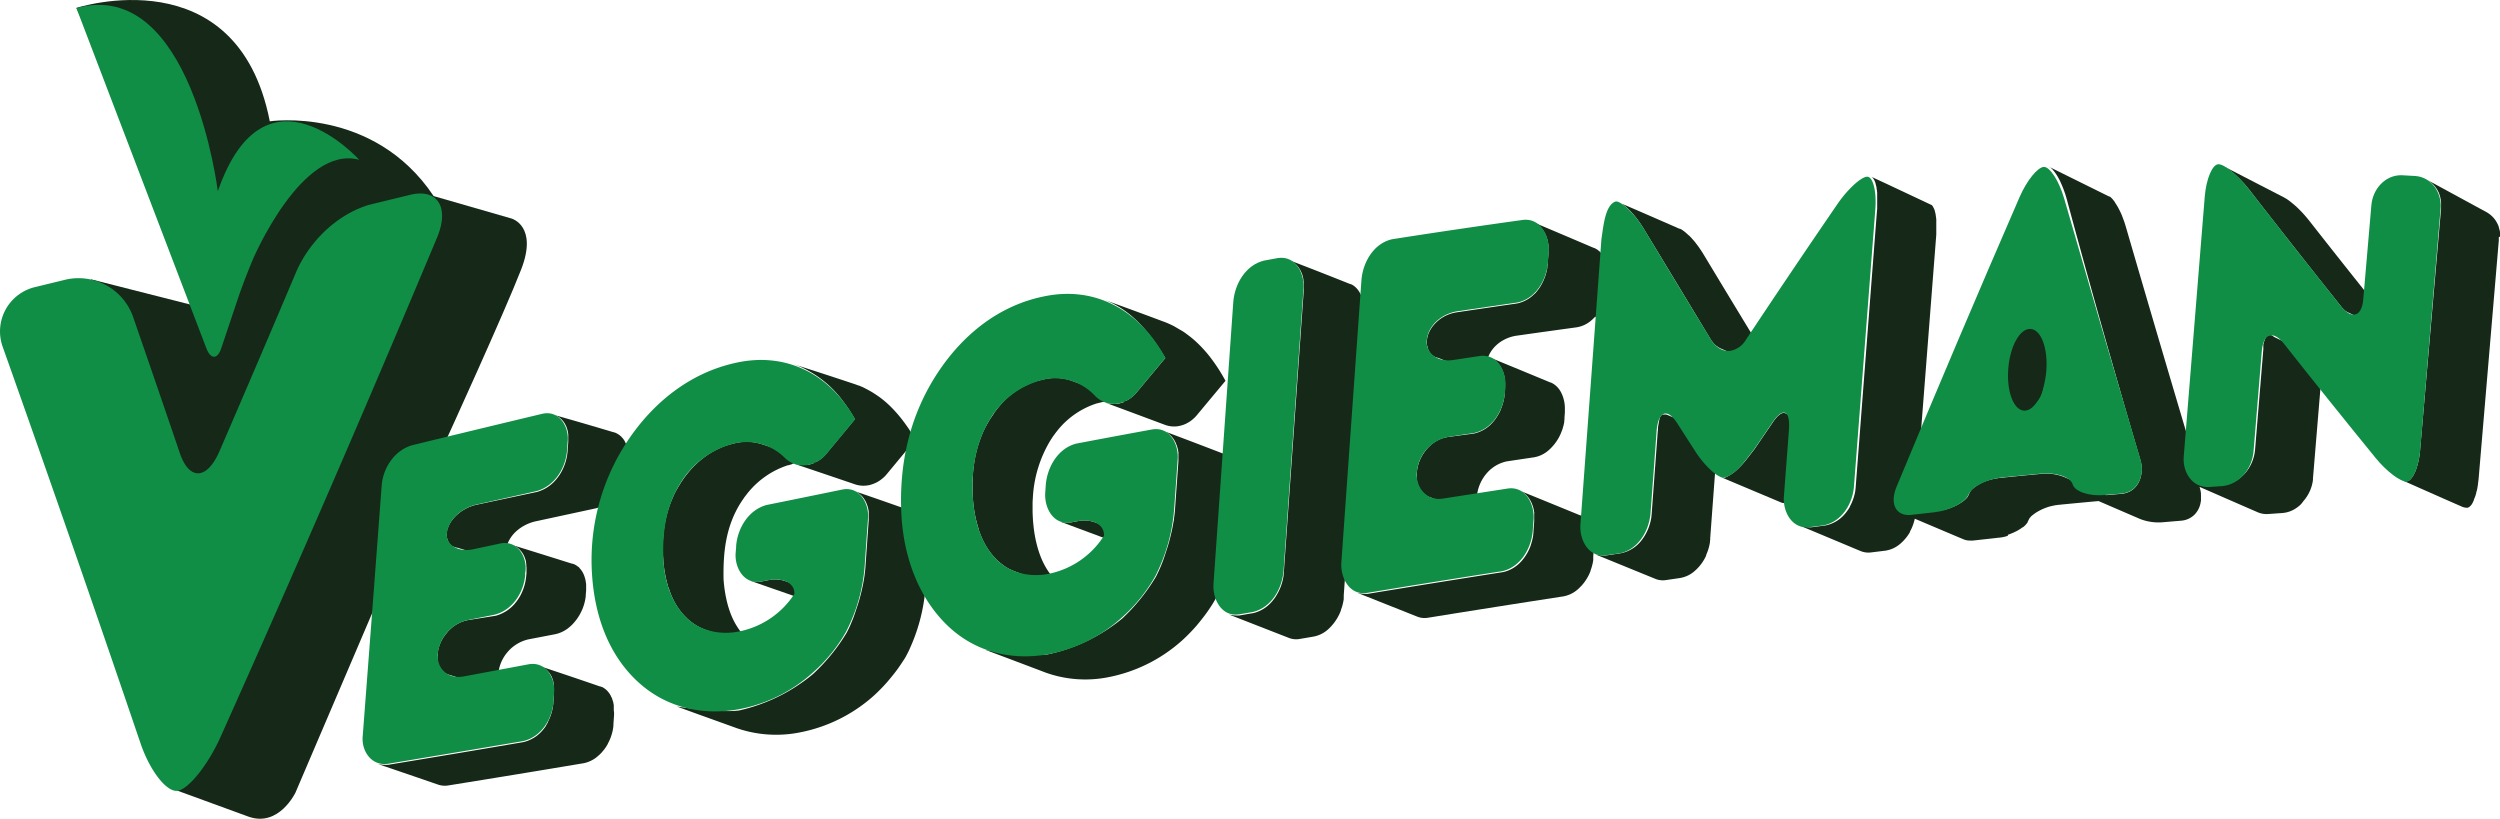 <svg xmlns="http://www.w3.org/2000/svg" viewBox="0 0 668.57 218.98"><defs><style>.cls-1{fill:#162818;}.cls-2{fill:#108e45;}</style></defs><g id="Layer_2" data-name="Layer 2"><g id="Layer_1-2" data-name="Layer 1"><path class="cls-1" d="M20.43,2.12s43-14.07,51.72,30.32c0,0,27.69-4.14,43.82,20l20.82,6s7.13,1.94,2.59,13.61-20.09,45.68-20.09,45.68L79,212s-4.45,9.3-12.55,6.39l-19-6.94L24.35,74.7,57,83Z"/><path class="cls-1" d="M164.14,189.8c0-.1,0-.21,0-.32s0-.23,0-.34l0-.29v0c0-.08,0-.17,0-.25l-.06-.37-.06-.23c0-.13,0-.25-.08-.38l-.06-.19-.12-.38-.06-.17c0-.11-.09-.23-.13-.33h0s0,0,0,0,0-.09-.07-.14-.11-.24-.17-.36l-.09-.15-.15-.27s0,0,0,0a5.74,5.74,0,0,0-.36-.5s0,0,0,0-.11-.12-.16-.19l-.17-.19,0,0a1.7,1.7,0,0,0-.19-.19l-.14-.13,0,0c-.07-.07-.15-.12-.22-.18l-.13-.1s0,0,0,0l-.38-.25a4,4,0,0,0-.41-.21h0l-.12,0a2.36,2.36,0,0,0-.28-.12l-.09,0q-8-2.75-16.08-5.43l.36.14.13.05a5.51,5.51,0,0,1,.85.49l.06,0a3.75,3.75,0,0,1,.33.26l.12.11a2.66,2.66,0,0,1,.24.23l.18.2.19.21c.12.16.24.32.35.49a3.79,3.79,0,0,1,.2.34.53.53,0,0,1,.06.1c.08.14.14.27.21.41a.36.36,0,0,0,0,.09c.06.13.11.26.16.4a.58.58,0,0,1,.05.14c0,.13.09.27.13.41a.88.88,0,0,1,0,.15c0,.14.07.28.1.42s0,.11,0,.17,0,.29.07.44l0,.18,0,.36c0,.1,0,.2,0,.3s0,.21,0,.32,0,.24,0,.36,0,.43,0,.65c-.07,1-.11,1.56-.18,2.6a13,13,0,0,1-1.45,4.91s0,.08,0,.12l-.18.3-.3.5a.35.35,0,0,0,0,.08l-.47.67a1.19,1.19,0,0,0-.15.18q-.22.29-.45.54a9.59,9.59,0,0,1-5,3q-18,3.08-36.1,6.06a10.33,10.33,0,0,1-2.82-.2l3.43,1.16c1.84.64,4.21,1.44,6.55,2.24l6.1,2.1a5.62,5.62,0,0,0,2.82.22q18.06-2.9,36.1-5.93a8.17,8.17,0,0,0,3.95-2,9.63,9.63,0,0,0,.92-.89,1.83,1.83,0,0,0,.13-.16c.17-.19.32-.37.47-.56l.09-.11,0,0c.17-.23.33-.46.49-.7l0,0h0l.33-.55.12-.21h0a.08.08,0,0,0,0-.05,1.24,1.24,0,0,0,.1-.2,4.89,4.89,0,0,0,.26-.51h0q.18-.37.33-.75l.27-.76c.08-.26.15-.52.22-.78h0a7.84,7.84,0,0,0,.18-.81h0c.06-.29.09-.59.13-.88l0-.39c.07-1.05.11-1.57.18-2.63,0-.21,0-.41,0-.62v0C164.15,190.05,164.15,189.92,164.14,189.8Z"/><path class="cls-1" d="M24.35,74.7h0Z"/><path class="cls-1" d="M117,53.69l.14.18c0,.06.08.14.13.21a4.25,4.25,0,0,1,.27.46c0,.09.08.19.13.28s.14.37.2.56a1.31,1.31,0,0,1,.09.28,7.78,7.78,0,0,1,.18.89,6.32,6.32,0,0,1,.06.76,1.48,1.48,0,0,1,0,.21c0,.17,0,.35,0,.52s0,.37,0,.55,0,.29,0,.44,0,.33-.07.49-.06.32-.09.49-.07.33-.1.49-.09.35-.14.54-.1.35-.16.52-.11.36-.18.54-.14.41-.21.61l-.26.68"/><path class="cls-2" d="M63.37,80.61c1-3.11,2.93-8.12,4.21-11.14,0,0,13.09-30.94,28.49-26.73,0,0-25.21-28-37.82,8.41,0,0-7-57.44-37.82-49l34.76,91c1.17,3.06,3,3,4-.08Z"/><path class="cls-2" d="M109.64,52.11l-11,2.68C90.14,57.39,83,64.33,79.36,72.36Q69.12,96.57,58.68,120.71c-1.52,3.5-3.35,5.44-5.11,5.8-2.09.43-4.11-1.33-5.46-5.29Q41.86,102.85,35.5,84.49a15.47,15.47,0,0,0-17.81-9.74l-8.21,2A12.19,12.19,0,0,0,.7,92.69q18.81,52.95,36.89,106.12c2.51,7.37,7,13.11,9.91,12.67s8.09-6.85,11.44-14.31q29.84-66.53,58-133.78C120.22,55.41,117,50.31,109.64,52.11Z"/><path class="cls-1" d="M117,175.5c0,.11,0,.21,0,.31a1.8,1.8,0,0,0,0,.22,1.24,1.24,0,0,0,0,.18s0,.06,0,.09a1.55,1.55,0,0,0,0,.21,1.32,1.32,0,0,0,.05.26c0,.07,0,.13,0,.2s0,.16.07.25a1.59,1.59,0,0,0,.07.2,1.8,1.8,0,0,0,.08.21,1.8,1.8,0,0,0,.08.21l0,.06.07.13c0,.07.07.14.1.22a1.74,1.74,0,0,1,.11.18l.12.19s0,0,0,0l.06.07c.08.12.16.24.25.35l0,.05,0,.06a2.73,2.73,0,0,0,.23.25l.06.06,0,0,.21.18.1.09,0,0,.21.15.1.08,0,0,.22.13.11.07.07,0,.21.1.14.07.06,0,.26.1.13.06.11,0q8.06,2.63,16.07,5.31l-.26-.11a2.18,2.18,0,0,1-.23-.09l-.22-.11-.2-.1-.18-.11-.22-.13-.16-.12-.2-.15L135,185l-.18-.18a1.85,1.85,0,0,1-.14-.14,2.09,2.09,0,0,1-.2-.22.76.76,0,0,1-.11-.14,3.18,3.18,0,0,1-.26-.35l-.06-.09-.11-.19-.12-.2-.1-.2-.1-.22a1.34,1.34,0,0,0-.07-.18l-.09-.25-.06-.18c0-.09-.05-.18-.07-.27s0-.13,0-.19a2.74,2.74,0,0,0-.05-.28l0-.19,0-.31a1.23,1.23,0,0,1,0-.19c0-.11,0-.21,0-.32s0-.13,0-.2,0-.33,0-.5a10.33,10.33,0,0,1,2.28-5.42l.32-.38a10.35,10.35,0,0,1,5.4-3.22l7.22-1.39a8.59,8.59,0,0,0,4-2.08,10.08,10.08,0,0,0,.93-.92l.09-.11a12.24,12.24,0,0,0,1.77-2.61l.24-.49c.12-.25.23-.51.33-.76l.27-.77c.08-.26.15-.52.22-.78s.12-.54.17-.82h0c.06-.29.09-.58.13-.87,0-.11,0-.22,0-.32l.1-1.18c0-.22,0-.45,0-.66V157c0-.16,0-.32,0-.48v0c0-.21,0-.42-.05-.62a8.18,8.18,0,0,0-.61-2.3,0,0,0,0,1,0,0h0c-.07-.17-.15-.32-.23-.48l-.06-.09a3.37,3.37,0,0,0-.19-.32s0,0,0,0c-.11-.16-.23-.33-.35-.48l0,0-.18-.19a1.07,1.07,0,0,0-.14-.16l0-.06-.22-.2-.1-.08a.12.12,0,0,0-.05,0l-.26-.2-.08-.06,0,0a3.14,3.14,0,0,0-.39-.24l-.39-.2h0l-.1,0-.29-.12-.1,0-.06,0q-8-2.52-16-5l.31.11.19.08a4.15,4.15,0,0,1,.83.45l.12.08c.08.07.18.13.26.21a1.07,1.07,0,0,1,.16.14,1.9,1.9,0,0,1,.21.19,2.09,2.09,0,0,1,.2.22l.16.17c.12.15.25.31.36.48l.16.28.11.17c.05.11.11.22.16.34l.08.14.12.33.09.19c0,.12.07.24.11.37l.06.19.09.39a1.29,1.29,0,0,1,0,.19c0,.14.05.28.07.43l0,.18h0c0,.22,0,.43.05.65a.45.45,0,0,1,0,.11c0,.18,0,.37,0,.56s0,.44,0,.67c0,.46-.06.7-.09,1.16a13.35,13.35,0,0,1-1.47,4.92l-.06.12h0c-.15.27-.3.53-.47.79s-.36.54-.55.8l-.6.73a10.08,10.08,0,0,1-5,3.11L125,165.86a9.65,9.65,0,0,0-4.43,2.25,10.81,10.81,0,0,0-.9.89l0,.05c-.19.21-.37.42-.54.64,0,0,0,0-.05.06-.17.22-.33.45-.48.68s-.26.42-.38.63-.21.4-.31.6h0c-.09.19-.17.38-.25.57h0c-.07.19-.14.37-.2.56h0c-.07.19-.12.38-.17.57a5.23,5.23,0,0,0-.12.57c0,.21-.07.41-.1.62h0a2.11,2.11,0,0,1,0,.26c0,.15,0,.3,0,.45v.05C117,175.37,117,175.44,117,175.5Z"/><path class="cls-1" d="M167.87,121.8c0-.12,0-.23,0-.35l0-.31a1.82,1.82,0,0,0,0-.32v0l0-.21c0-.14,0-.28-.07-.41a1.89,1.89,0,0,0,0-.23c0-.12-.05-.25-.08-.36s0-.17-.08-.24-.06-.22-.1-.33a2.34,2.34,0,0,0-.09-.24c0-.08-.07-.17-.11-.26a0,0,0,0,0,0,0l-.09-.18-.15-.31-.11-.18c0-.08-.09-.16-.14-.24l0,0c-.12-.17-.24-.34-.37-.49a0,0,0,0,0,0,0,1.59,1.59,0,0,0-.13-.13c-.07-.08-.14-.17-.22-.25l0,0-.17-.15-.17-.15s0,0,0,0l-.2-.15-.16-.12a0,0,0,0,1,0,0c-.09,0-.17-.11-.26-.15l-.28-.16-.25-.12h0l-.23-.08-.18-.07-.1,0q-8-2.4-16.08-4.68c.13,0,.25.08.37.12l.13.05a4.53,4.53,0,0,1,.84.45l.07,0a3.92,3.92,0,0,1,.32.25,1.27,1.27,0,0,1,.12.1l.25.22.18.2.18.19a5.92,5.92,0,0,1,.35.48c.07.09.12.19.19.29l.08.15c.06.11.12.22.17.33l.08.15.13.33a1.67,1.67,0,0,1,.08.2c0,.11.07.23.11.34a1.72,1.72,0,0,0,.07.21c0,.12.06.25.08.38a1.6,1.6,0,0,1,.05.21c0,.13,0,.27.07.41l0,.2,0,.29,0,.37c0,.11,0,.23,0,.34s0,.22,0,.33,0,.44,0,.66c-.08,1.05-.11,1.58-.19,2.63a13.51,13.51,0,0,1-1.34,4.79c-.06.13-.12.25-.19.38s-.3.53-.45.78-.36.56-.56.82-.39.51-.6.75a10.28,10.28,0,0,1-5,3.22L127.37,135a11.2,11.2,0,0,0-3,1.14,11,11,0,0,0-2.12,1.5l0,0a10.83,10.83,0,0,0-.83.83,7.67,7.67,0,0,0-.52.64h0a5.93,5.93,0,0,0-.38.54c-.1.16-.2.31-.28.47l.08,0h0l-.08,0c-.08.14-.15.28-.22.42h0l-.16.39c0,.13-.1.25-.14.38s-.08.24-.11.37-.06.24-.08.37l0,0h0l0,0h0l-.06.39s0,.11,0,.16,0,.2,0,.29v0c0,.17,0,.35,0,.51a.08.08,0,0,1,0,0h0s0,0,0,.06a4,4,0,0,0,.1.5v0a3.41,3.41,0,0,0,.18.48s0,0,0,.05l0,.06c0,.06,0,.1.07.15a1.09,1.09,0,0,1,.08.15l.09.13,0,.06,0,.06c0,.08.11.15.17.23l0,.06,0,0c.06.06.13.12.19.19l.05.06,0,0,.23.19,0,0h0l.31.22h0l.07,0,.26.15,0,0,.09,0a2.24,2.24,0,0,0,.27.13l.05,0,.07,0,.34.13.07,0,.11,0q8,2.4,16.07,4.87l-.18-.06-.35-.14-.1,0-.33-.16-.06,0-.35-.21h0a3.33,3.33,0,0,1-.32-.24l0,0-.26-.23-.06-.05c-.07-.08-.14-.15-.2-.23l-.06-.07-.2-.27-.06-.09-.09-.15c0-.05-.05-.1-.08-.14a1,1,0,0,1-.07-.15l-.06-.12c-.06-.16-.12-.32-.17-.48,0,0,0,0,0,0s-.07-.32-.1-.49a.31.31,0,0,0,0-.1,4.71,4.71,0,0,1,0-.53c0-.11,0-.22,0-.33a9,9,0,0,1,3.09-5.25,11,11,0,0,1,1.52-1.08,11.81,11.81,0,0,1,3.29-1.32l16.12-3.48a8.55,8.55,0,0,0,3.95-2.16h0a10.23,10.23,0,0,0,.92-.94l.09-.11a12.58,12.58,0,0,0,1.83-2.81c.06-.11.11-.22.16-.33h0a.93.93,0,0,1,.05-.1s0,0,0,0c.1-.21.19-.43.27-.65s.19-.51.27-.77.15-.52.22-.79.13-.55.18-.82.09-.6.12-.9l0-.37c.08-1.06.12-1.6.19-2.65l0-.62s0,0,0,0S167.87,121.91,167.87,121.8Z"/><path class="cls-1" d="M178.84,157.26c.08.25.16.49.25.73a.14.14,0,0,0,0,.07c.17.46.34.9.52,1.32a20.36,20.36,0,0,0,1.4,2.67,18.84,18.84,0,0,0,1.13,1.59,15.65,15.65,0,0,0,1.07,1.21c.16.17.33.33.49.49s.45.41.68.6l.45.37.19.14.26.2.12.08.21.15.38.24.21.14.11.06.29.16.21.13.58.29h0l.25.11.39.17.27.11.24.09.26.1q8.06,2.79,16.09,5.63l-.6-.23-.13-.06-.63-.28h0l-.64-.32-.12-.07-.48-.28-.18-.12-.43-.28-.16-.12-.46-.34-.11-.09a13.49,13.49,0,0,1-1.15-1,19.44,19.44,0,0,1-4.59-7.32c0-.07-.05-.15-.08-.23s-.13-.38-.19-.57-.15-.46-.22-.7a0,0,0,0,1,0,0,33.93,33.93,0,0,1-1.05-5.36c-.07-.59-.13-1.21-.17-1.84-.14-7.3.61-14.15,4.61-20.48.16-.26.34-.51.51-.77l.43-.62c0-.06.09-.13.14-.2l.48-.62c.14-.18.28-.37.43-.55l.15-.17a22.84,22.84,0,0,1,10.39-7.05l.13,0c.31-.09.63-.19.95-.27L212,124c.32-.09.65-.17,1-.23.16,0,.32-.06.48-.09a17.2,17.2,0,0,1,4.31.14l-.12,0-.23.09-.4.14a1.17,1.17,0,0,1-.2.06,5.25,5.25,0,0,1-.6.16,13.27,13.27,0,0,1-3.71-.2l3.66,1.23,6.27,2.12c2.06.7,4.12,1.39,6.17,2.1a7.11,7.11,0,0,0,3.72.23c.2,0,.4-.1.6-.15l.18-.06a3.66,3.66,0,0,0,.43-.15.84.84,0,0,0,.2-.08l.42-.18.17-.08a8.75,8.75,0,0,0,1.13-.69l.14-.11c.14-.1.27-.21.4-.32a1.07,1.07,0,0,0,.16-.14l.15-.12c.1-.09.19-.19.28-.28l.07-.06c.13-.14.26-.28.39-.44a.69.69,0,0,0,.11-.13l7.61-9.18a39.79,39.79,0,0,0-2.79-4.36,1.43,1.43,0,0,0-.14-.2l-.39-.52-.26-.34c-.73-.93-1.47-1.8-2.24-2.61a27.39,27.39,0,0,0-2.07-2c-.65-.56-1.3-1.09-2-1.57s-1.3-.89-2-1.29-1.34-.74-2-1.07c-.41-.19-.84-.37-1.26-.54l-.11,0-.79-.3-.31-.1h0l.31.1-.48-.16q-8-2.67-16.11-5.24h0c.45.15.89.31,1.32.47h0a28.23,28.23,0,0,1,11.87,9.29l.32.41c.08.11.15.22.23.32.63.87,1.25,1.78,1.85,2.74.3.48.59,1,.88,1.49l-7.61,9.19c-.15.19-.32.37-.49.55l-.12.12-.35.33-.23.2-.31.24a1.84,1.84,0,0,1-.22.17l-.42.28-.21.13-.46.26,0,0-1.21-.41-7.22-2.4-5.92-1.94a13.27,13.27,0,0,0-7-.37c-.34.07-.67.15-1,.24l-.3.08c-.33.09-.65.18-1,.29l-.1,0A22.42,22.42,0,0,0,186.3,124a22.69,22.69,0,0,0-1.86,1.93h0l-.28.34a2.09,2.09,0,0,0-.14.17l-.44.54-.5.66-.05.07-.05.07c-.16.22-.31.43-.46.66s-.34.5-.5.76a2.9,2.9,0,0,1-.19.29c-.34.56-.67,1.12-1,1.7s-.56,1.08-.8,1.64-.48,1.08-.69,1.64-.41,1.13-.59,1.7-.35,1.22-.51,1.83-.31,1.37-.44,2.07-.25,1.62-.34,2.46c-.11,1.07-.17,2.17-.19,3.29s0,2.44.11,3.71a31.94,31.94,0,0,0,1.2,7c0,.06,0,.12,0,.19S178.77,157.08,178.84,157.26Z"/><path class="cls-1" d="M209.83,155.34a8.77,8.77,0,0,0-4.44-.17l-1.8.35a9.68,9.68,0,0,1-2.82-.16l5,1.74,4.34,1.51,6.71,2.35a5.35,5.35,0,0,0,2.83.18l1.8-.34a15.18,15.18,0,0,1,4.43.21l-5.14-1.82-4.19-1.48Z"/><path class="cls-1" d="M248.23,143.43a2.26,2.26,0,0,0,0-.26,4.21,4.21,0,0,0,0-.5,1.09,1.09,0,0,0,0-.18h0l-.06-.38a2.51,2.51,0,0,0,0-.27c0-.12,0-.23-.07-.34l-.06-.28-.09-.31c0-.1,0-.2-.08-.29l-.1-.27c0-.09-.07-.18-.11-.28v0l-.08-.18-.16-.34-.09-.17c-.05-.09-.1-.19-.16-.28s0,0,0,0c-.12-.19-.24-.36-.36-.53l0,0-.11-.14-.23-.27,0,0-.17-.16-.17-.17,0,0-.21-.17-.15-.12h0a3,3,0,0,0-.37-.25l0,0-.38-.2,0,0-.15-.06-.25-.11-.1,0q-8-2.85-16.1-5.62l.36.14.13.06a5,5,0,0,1,.84.5l.12.1.27.22.16.15.21.21c.07.08.13.16.2.23l.16.2c.12.16.24.34.35.51l.17.28a2,2,0,0,0,.11.2l.14.3c0,.07.07.14.1.22s.06.17.1.26.08.2.11.3.05.18.08.27.07.21.1.32,0,.21.07.31l.06.31.06.37c0,.09,0,.18,0,.27s0,.22,0,.33,0,.23,0,.35v.4c0,.1,0,.2,0,.31s0,.46,0,.7q-.45,6.35-.89,12.7c-.07.75-.15,1.5-.25,2.25-.06.36-.11.73-.18,1.11-.18,1.05-.41,2.15-.68,3.26s-.61,2.37-1,3.53-.69,2.12-1.06,3.12c-.27.72-.56,1.4-.84,2.06s-.68,1.45-1.05,2.16a50.8,50.8,0,0,1-9,11,47,47,0,0,1-19.78,9.7c-5.71.68-16.59-1.07-16.59-1.07l5.49,2,3.71,1.33,6.88,2.48a32.34,32.34,0,0,0,16.6,1.16,41.4,41.4,0,0,0,19.78-9.67l.19-.17a45.29,45.29,0,0,0,3.72-3.8c1-1.18,1.91-2.3,2.63-3.29s1.36-2,1.77-2.61.61-1.05.65-1.13l.15-.27c.26-.51.53-1,.78-1.63l.11-.24a48.14,48.14,0,0,0,3.75-13.2c.07-.49.13-1,.18-1.44,0-.27.05-.54.07-.8q.44-6.39.89-12.77c0-.23,0-.46,0-.67v0C248.24,143.73,248.24,143.58,248.23,143.43Z"/><path class="cls-1" d="M261.91,142.15c.08.25.18.49.27.73l.05.12c0,.12.09.24.13.34a20.18,20.18,0,0,0,1.4,2.79,16.82,16.82,0,0,0,1.13,1.67h0c.34.45.7.87,1.07,1.28l.49.51c.18.19.38.36.57.54h0s0,0,.07.05l.49.43.19.14a2.88,2.88,0,0,0,.27.22l.11.08.21.15.37.26.23.15.1.07h0l.32.19.17.1.59.32h0l.05,0,.57.26.23.1.27.11.26.1q8.06,3,16.1,6l-.49-.2-.28-.13-.48-.22-.14-.07-.62-.34a.67.67,0,0,1-.14-.09l-.46-.28-.19-.13-.4-.27-.19-.14-.39-.31-.19-.15-.42-.36-.14-.13c-.19-.17-.38-.36-.57-.55a20,20,0,0,1-4.22-6.63.61.61,0,0,0-.05-.12l-.27-.74c-.07-.2-.14-.4-.2-.6l-.06-.18a33.37,33.37,0,0,1-1.32-6.49c-.07-.62-.13-1.25-.17-1.9s-.07-1.29-.09-1.92v-.09c0-.6,0-1.2,0-1.79V135c0-.53,0-1,.06-1.57a32.87,32.87,0,0,1,4.69-15.62c.31-.49.63-1,.95-1.42l.13-.18.48-.65.41-.51.17-.21a22.08,22.08,0,0,1,10.41-7l.13,0c.32-.1.64-.18,1-.26l.31-.08c.33-.08.67-.15,1-.21.17,0,.33,0,.49-.08a17.27,17.27,0,0,1,4.32.25l-.14.07-.2.07a3.45,3.45,0,0,1-.42.14l-.19.06c-.2,0-.4.11-.6.14a6.44,6.44,0,0,1-1.54,0l.35.09a7,7,0,0,1-2.54-.42q8.09,3,16.12,6a7,7,0,0,0,3.72.33l.61-.14.18-.06.42-.13.21-.08.4-.17.19-.09.53-.29.09-.05.49-.32.2-.15.34-.27.2-.18.13-.1.25-.24.1-.11a5.23,5.23,0,0,0,.39-.42l.11-.13q3.82-4.59,7.64-9.17c-.29-.54-.58-1.05-.88-1.56a45.56,45.56,0,0,0-2.69-4.07c-.73-1-1.47-1.89-2.24-2.74s-1.36-1.43-2.06-2.08-1.31-1.15-2-1.67-1.3-1-2-1.38-1.34-.8-2-1.16c-.41-.21-.82-.4-1.24-.59h0c-.29-.13-.59-.26-.9-.38-.16-.06-.32-.13-.48-.18q-8-3-16.12-5.92c7.65,2.79,12.43,8.92,16.5,15.65L304,104.9q-.25.3-.51.57l-.06.06-.44.41-.15.14-.4.31-.15.11a8.26,8.26,0,0,1-1.13.68h0l-2.66-1-5.24-1.93-6.47-2.36a12.93,12.93,0,0,0-7-.58c-.34.06-.67.14-1,.22l-.31.08c-.33.08-.65.17-1,.27l-.11,0a21.6,21.6,0,0,0-8.27,4.77,23,23,0,0,0-1.86,2l-.3.36-.17.21-.39.5-.52.69,0,0,0,.07c-.34.48-.67,1-1,1.46-.07.1-.13.2-.19.3-.34.57-.67,1.15-1,1.74s-.55,1.11-.81,1.68-.47,1.12-.68,1.69-.41,1.16-.6,1.76-.35,1.25-.51,1.89-.32,1.41-.44,2.14-.26,1.69-.35,2.55c-.06.69-.11,1.39-.14,2.1,0,.42,0,.84-.05,1.26v.2c0,.57,0,1.13,0,1.7a.49.49,0,0,1,0,.12c0,.63,0,1.27.08,1.9a33.17,33.17,0,0,0,1.5,8.34l.06.19C261.77,141.76,261.84,142,261.91,142.15Z"/><path class="cls-1" d="M269.06,151.68Z"/><path class="cls-1" d="M288.16,139.38l-1.8.34a9.36,9.36,0,0,1-2.83-.22q8.07,3,16.1,6a5.36,5.36,0,0,0,2.83.23l1.8-.33a15.07,15.07,0,0,1,4.45.28s-10.73-4.06-16.1-6.07A8.52,8.52,0,0,0,288.16,139.38Z"/><path class="cls-1" d="M295.4,107.56a21.66,21.66,0,0,0,2.19.33A9,9,0,0,0,295.4,107.56Z"/><path class="cls-1" d="M329.88,144.6c.07-.5.13-1,.18-1.46,0-.28.05-.55.07-.82.31-4.33.61-8.66.93-13l0-.69v0c0-.12,0-.25,0-.37v-.35c0-.15,0-.29,0-.43s0-.17,0-.26h0a3.26,3.26,0,0,0,0-.33c0-.12,0-.23-.05-.34l-.06-.3c0-.11,0-.23-.07-.34l-.08-.26a3.57,3.57,0,0,0-.1-.35,2.09,2.09,0,0,0-.08-.23c0-.11-.07-.22-.12-.33s0,0,0,0,0-.12-.07-.17-.11-.25-.16-.37a1.62,1.62,0,0,1-.1-.18c-.06-.09-.1-.19-.15-.27l0,0a6.49,6.49,0,0,0-.36-.55v0a1.58,1.58,0,0,1-.12-.15l-.22-.27,0,0-.18-.18s-.1-.11-.15-.15l0-.05-.22-.18-.13-.11s0,0,0,0a3.28,3.28,0,0,0-.38-.27,4.36,4.36,0,0,0-.41-.24h0l-.16-.08-.24-.11-.09,0q-8-3.09-16.12-6.13l.33.14a1.51,1.51,0,0,1,.18.09l.27.15.15.09a1.18,1.18,0,0,1,.18.13,1.07,1.07,0,0,1,.22.15l.2.17.19.16a1.34,1.34,0,0,1,.2.21l.17.17a3.5,3.5,0,0,1,.24.3,1.49,1.49,0,0,1,.12.14c.13.18.25.36.37.56s.11.19.16.3l.11.19c.06.12.11.25.17.38l.06.15c0,.12.1.24.14.37a1.31,1.31,0,0,1,.08.21c0,.11.07.24.1.36s.05.16.07.25.05.23.07.35a2.46,2.46,0,0,1,.07.29c0,.11,0,.24.05.36s0,.2,0,.3l0,.31,0,.39v.35c0,.13,0,.25,0,.37s0,.48,0,.72q-.46,6.48-.92,13c-.06.76-.15,1.52-.26,2.29,0,.38-.11.76-.18,1.15q-.27,1.62-.69,3.33c-.28,1.2-.61,2.41-1,3.6s-.69,2.16-1.06,3.17c-.28.74-.56,1.44-.85,2.1s-.68,1.49-1.05,2.21a51.94,51.94,0,0,1-9,11.16A46.69,46.69,0,0,1,280.15,175c-5.72.68-16.6-1.2-16.6-1.2q8,3,16.09,6.07a31.44,31.44,0,0,0,16.6,1.26,41.27,41.27,0,0,0,19.82-9.8l.19-.17a47.5,47.5,0,0,0,3.74-3.84c1-1.2,1.91-2.34,2.63-3.34s1.37-2,1.77-2.65.62-1.07.66-1.14l.15-.28c.26-.51.53-1.07.79-1.65l.12-.29A49.26,49.26,0,0,0,329.88,144.6Z"/><path class="cls-1" d="M364.76,83.14a0,0,0,0,0,0,0c0-.16,0-.31,0-.46a2.62,2.62,0,0,0,0-.28c0-.15,0-.28,0-.43a2.46,2.46,0,0,0,0-.26v0c0-.1,0-.2,0-.3l-.06-.37c0-.09,0-.17,0-.27s-.05-.25-.08-.37a1.55,1.55,0,0,0-.07-.23c0-.13-.07-.26-.1-.38s-.05-.14-.08-.22-.08-.23-.12-.33,0,0,0,0A1.71,1.71,0,0,0,364,79c-.06-.12-.11-.25-.16-.36l-.12-.21a2,2,0,0,0-.13-.25s0,0,0,0c-.11-.19-.24-.38-.36-.56l0,0-.12-.15-.22-.27,0,0-.17-.18c-.06-.05-.11-.11-.16-.16l0,0a2.41,2.41,0,0,0-.24-.21l-.11-.09a0,0,0,0,0,0,0c-.13-.1-.25-.19-.39-.28h0l-.38-.23,0,0-.12,0-.28-.14-.08,0h0l.08,0-.1,0q-8-3.2-16.13-6.32l.32.14.19.09a3.72,3.72,0,0,1,.38.22l.05,0h0a2.76,2.76,0,0,1,.39.28l.16.13.23.21c.06,0,.12.12.18.18l.19.2a3.25,3.25,0,0,1,.23.29s.09.1.13.16a5.35,5.35,0,0,1,.36.56c.06.09.11.19.16.28l.11.21.18.4.06.13c.06.14.1.28.16.43a.88.88,0,0,0,.05.15c0,.15.09.3.13.46a.83.83,0,0,1,0,.15c.05.16.07.33.11.5l0,.14c0,.18.06.36.08.54s0,.09,0,.13,0,.29,0,.43a2.46,2.46,0,0,1,0,.28c0,.12,0,.24,0,.37v.36c0,.24,0,.47,0,.71q-2.66,37.62-5.32,75.25c0,.22,0,.45-.07.69,0,.08,0,.17,0,.26a14.08,14.08,0,0,1-.6,2.51s0,.09-.05.14-.08.22-.11.32-.19.47-.29.69-.25.55-.39.81-.3.55-.46.82-.36.56-.56.84-.45.6-.69.87l-.31.34a9.41,9.41,0,0,1-4.59,2.69l-3.76.64a9.59,9.59,0,0,1-2.83-.26l16.09,6.28a5.31,5.31,0,0,0,2.82.27l3.76-.64a8,8,0,0,0,4-2.05l.62-.62a12.81,12.81,0,0,0,2.69-4.36s0-.07,0-.11a1.18,1.18,0,0,0,.07-.2l.06-.19a4.11,4.11,0,0,0,.15-.42c.08-.27.16-.54.22-.82s.13-.57.18-.86l.06-.39a1.1,1.1,0,0,0,0-.18c0-.12,0-.25,0-.37a2.56,2.56,0,0,0,0-.39q2.67-37.6,5.36-75.21C364.74,83.58,364.75,83.36,364.76,83.14Z"/><path class="cls-1" d="M378.9,127.09c0,.1,0,.21,0,.32s0,.16,0,.24,0,.14,0,.21,0,.06,0,.09l0,.23.06.29a1.85,1.85,0,0,1,0,.23c0,.09.05.18.07.27l.06.22.09.27a1.19,1.19,0,0,0,.08.2.24.24,0,0,0,0,.08l.08.17a1.8,1.8,0,0,0,.08.21c.05.09.1.18.14.27l.09.15s0,0,0,.05l.07.11c.07.12.15.23.22.34l.06.08a.61.61,0,0,0,.07.1l.19.23.08.1.06.06a1.8,1.8,0,0,0,.19.2.94.94,0,0,0,.1.1s0,0,.05.05l.2.17a.87.87,0,0,0,.11.09l.06.05.19.14.13.09.07.05.22.13.13.08.06,0,.25.13.15.07.11,0,16.09,6.48-.23-.1-.28-.14-.18-.1-.23-.14-.19-.13-.19-.14-.2-.16-.17-.14-.18-.18-.16-.17-.16-.19a1.57,1.57,0,0,1-.17-.21l-.13-.18a4,4,0,0,1-.23-.34l-.1-.17a.83.83,0,0,0-.07-.13l-.15-.29c0-.06-.05-.12-.08-.19s-.07-.17-.1-.27a1.07,1.07,0,0,1-.07-.19,12.87,12.87,0,0,1-.15-.48c0-.1-.05-.2-.08-.29a1.55,1.55,0,0,0,0-.21c0-.11,0-.21-.05-.31l0-.21c0-.11,0-.21,0-.32a1.79,1.79,0,0,1,0-.23c0-.11,0-.22,0-.33s0-.15,0-.23,0-.36,0-.54a11,11,0,0,1,2.33-5.8l.24-.29a9.66,9.66,0,0,1,5.5-3.27l7.25-1.08a7.93,7.93,0,0,0,4-2c.22-.19.43-.4.64-.62a12.39,12.39,0,0,0,2.41-3.58l0,0a0,0,0,0,1,0,0c.09-.2.17-.41.25-.62,0,0,0-.09.07-.15.1-.26.19-.52.27-.79s.16-.54.23-.82.13-.56.18-.85c0-.11,0-.22,0-.33l.06-.42a1.1,1.1,0,0,1,0-.18l0-.34.1-1.24c0-.24,0-.47,0-.71h0c0-.2,0-.41,0-.6v-.12a9.56,9.56,0,0,0-.65-3.18h0c-.05-.13-.1-.24-.15-.36l-.09-.18a2.8,2.8,0,0,0-.15-.3c0-.07-.07-.13-.1-.19l0,0a5.5,5.5,0,0,0-.36-.57s0,0,0,0a1.47,1.47,0,0,0-.1-.13,3.5,3.5,0,0,0-.24-.3l0,0-.13-.14-.21-.22,0,0-.17-.15-.18-.16h0a2.69,2.69,0,0,0-.27-.2l-.21-.15-.3-.18h0l-.2-.1-.21-.1-.09,0q-8.06-3.34-16.1-6.65l.28.13.22.11a4.64,4.64,0,0,1,.42.25h0l.38.28.2.18.19.17c.08.07.15.15.22.22l.15.17c.09.1.17.21.26.32a1.13,1.13,0,0,0,.1.13c.13.18.25.37.37.57l.13.25.13.25.12.27.12.28c0,.06,0,.13.07.19s.09.25.13.38.07.21.1.32.05.19.08.29l.12.58s0,0,0,.06a10.92,10.92,0,0,1,.13,1.18,1.15,1.15,0,0,1,0,.19c0,.14,0,.28,0,.43a2.81,2.81,0,0,1,0,.29c0,.24,0,.48,0,.73,0,.5-.06.75-.09,1.25,0,.22-.05.44-.08.66l0,.25a15,15,0,0,1-.8,3l-.25.6,0,.07c-.12.26-.24.52-.38.77s-.3.55-.47.81-.36.56-.56.83-.46.59-.7.87l-.3.32a9.24,9.24,0,0,1-4.63,2.62L387,116.9a8.88,8.88,0,0,0-4.46,2.21,10,10,0,0,0-.91.93c-.05,0-.09.11-.14.17l-.21.25c-.1.13-.2.24-.29.37l-.49.72c-.13.22-.26.45-.38.68s-.22.42-.32.64-.17.41-.25.61-.15.41-.21.62-.11.4-.17.61-.09.42-.13.63-.07.45-.09.68a2.83,2.83,0,0,0,0,.29,3.87,3.87,0,0,0,0,.48v.3Z"/><path class="cls-1" d="M426.74,84.76a11.79,11.79,0,0,0,2-3.11l0-.07s0-.08,0-.12.14-.32.21-.48l.07-.18a8.29,8.29,0,0,0,.28-.79c.08-.27.16-.54.23-.81s.13-.56.18-.85c0-.12,0-.24.05-.36a2.89,2.89,0,0,0,0-.29c0-.09,0-.18,0-.27l0-.4c.08-1.11.13-1.67.21-2.78l0-.65v0c0-.13,0-.26,0-.4v-.32l0-.37c0-.1,0-.21,0-.31h0a3.11,3.11,0,0,0,0-.32c0-.12,0-.24-.05-.35s-.05-.24-.07-.35l-.06-.29c0-.13-.07-.25-.11-.38l-.06-.23c0-.13-.09-.25-.14-.38l-.06-.18s0,0,0,0l-.12-.27c-.05-.09-.08-.19-.13-.28s-.07-.14-.12-.22-.08-.17-.12-.24l0,0a5.5,5.5,0,0,0-.36-.57v0l-.09-.11c-.09-.11-.17-.23-.26-.33s0,0,0,0l-.15-.15a1.8,1.8,0,0,0-.19-.2s0,0,0,0l-.22-.19a.81.81,0,0,0-.14-.12,0,0,0,0,0,0,0,3.47,3.47,0,0,0-.38-.29h0l0,0-.37-.23,0,0-.13-.06a2.44,2.44,0,0,0-.28-.14.25.25,0,0,0-.09,0q-8.06-3.45-16.11-6.84a2.44,2.44,0,0,1,.28.14l.23.11.27.17.15.09.1.07.31.23.16.15.22.2.21.22.16.17.28.35s.06.07.08.11a5.87,5.87,0,0,1,.37.59l.11.19c.05.1.11.2.16.31s.07.15.1.23.09.2.14.31.05.15.08.22l.13.36a2.5,2.5,0,0,0,.07.26,3.58,3.58,0,0,1,.09.35c0,.1.05.2.07.3s.05.23.07.35,0,.21.05.32,0,.23.05.34a2.64,2.64,0,0,0,0,.28l0,.42v.29c0,.15,0,.3,0,.44s0,.46,0,.69l-.2,2.79c0,.23,0,.46-.08.69s0,.19,0,.27a14.32,14.32,0,0,1-.64,2.54h0c-.05.14-.1.28-.16.41s-.15.39-.24.59a.47.47,0,0,1-.05.1c-.11.25-.24.5-.37.75s-.3.54-.46.8-.36.55-.56.81-.45.57-.68.83l-.23.25-.05,0a9.06,9.06,0,0,1-4.64,2.58q-8.11,1.17-16.21,2.38a10.13,10.13,0,0,0-4.66,2l-.17.15-.31.25-.07.07-.12.11c-.14.13-.28.27-.41.41l-.06.06a1.54,1.54,0,0,0-.17.19c-.1.1-.17.21-.26.31l0,0c-.08.1-.17.2-.25.31a5.42,5.42,0,0,0-.37.56c-.1.16-.2.32-.29.48a4.54,4.54,0,0,0-.21.45c-.07.14-.12.28-.18.42s-.09.27-.14.4-.07.26-.1.4-.06.26-.09.39l-.06.44a1.11,1.11,0,0,1,0,.17c0,.11,0,.21,0,.32v0a5.35,5.35,0,0,0,0,.58v0s0,0,0,.06c0,.19.06.37.1.55a.06.06,0,0,0,0,0,5.34,5.34,0,0,0,.16.53l0,.06,0,.09.06.14.1.19c0,.05,0,.09.07.14s0,.05,0,.07l.05.07a2.13,2.13,0,0,0,.16.25.47.47,0,0,0,.06.09l0,0,.16.2a.36.36,0,0,1,.07.1s0,0,0,0l.17.18a.94.94,0,0,1,.1.1h0l.3.26a0,0,0,0,1,0,0l.13.09.19.15a.09.09,0,0,1,.05,0l.12.07.23.14.06,0,.09,0a2.09,2.09,0,0,0,.3.14l.09,0,.11,0q8.06,3.27,16.1,6.57l-.2-.1a2.09,2.09,0,0,1-.3-.14l-.15-.08-.24-.15a.67.67,0,0,1-.14-.09l-.23-.16-.11-.09a3.73,3.73,0,0,1-.3-.26l-.09-.09-.2-.2-.09-.12a1.56,1.56,0,0,1-.16-.2l-.09-.12c-.06-.09-.12-.17-.17-.26a.64.64,0,0,0-.08-.14l-.08-.15-.09-.18-.06-.15-.06-.14a4.26,4.26,0,0,1-.17-.54v0a4.32,4.32,0,0,1-.1-.54s0-.08,0-.12a5.24,5.24,0,0,1,0-.57c0-.12,0-.23,0-.35a8,8,0,0,1,1.71-4l0,0c.14-.18.3-.36.45-.53l0,0,.46-.45.07-.06a5.58,5.58,0,0,1,.46-.39l.09-.08a10.46,10.46,0,0,1,4.68-2q8.1-1.15,16.2-2.26a7.8,7.8,0,0,0,4-1.92,11.46,11.46,0,0,0,.94-.91Z"/><path class="cls-1" d="M426.22,144.61c0-.11,0-.21,0-.32s0-.26,0-.39,0-.19,0-.28v0c0-.1,0-.2,0-.3s0-.25-.06-.36l-.06-.32c0-.11-.05-.21-.07-.32l-.09-.33c0-.09,0-.19-.08-.27l-.12-.34c0-.07-.05-.15-.08-.22v0l-.12-.27-.12-.27-.13-.26c0-.06-.07-.14-.12-.21l0,0a5.35,5.35,0,0,0-.36-.56.1.1,0,0,1,0,0c0-.06-.1-.11-.14-.16a1.71,1.71,0,0,0-.21-.26s0,0,0,0a1.45,1.45,0,0,0-.17-.18l-.17-.18,0,0-.24-.21-.11-.1,0,0h0l-.38-.28a4.36,4.36,0,0,0-.41-.24l0,0-.15-.07-.24-.13a.23.23,0,0,1-.1,0q-8-3.28-16.09-6.57a3.31,3.31,0,0,1,.33.15l.18.09a6.28,6.28,0,0,1,.83.55l.14.13.25.22.16.17a2.09,2.09,0,0,1,.2.22l.22.27a1.33,1.33,0,0,1,.14.19,4,4,0,0,1,.36.55,2.69,2.69,0,0,1,.16.29,4.95,4.95,0,0,1,.25.52l.11.24c0,.09.06.19.1.29l.1.28a2,2,0,0,1,.09.33l.09.28c0,.12,0,.24.07.36l.06.28c0,.12,0,.25.05.37s0,.2,0,.3a2.66,2.66,0,0,1,0,.28l0,.43c0,.08,0,.16,0,.23v.5c0,.23,0,.46,0,.69l-.2,2.78c0,.23,0,.46-.07.69a2.7,2.7,0,0,0,0,.28,14.61,14.61,0,0,1-.62,2.51l0,.08c-.05.12-.09.25-.14.37s-.17.43-.26.65l0,0c-.12.27-.25.53-.38.78s-.3.55-.47.81-.36.56-.55.82-.45.58-.69.85a1.29,1.29,0,0,1-.16.17l-.13.14a9.2,9.2,0,0,1-4.62,2.64q-18.11,2.84-36.2,5.82a9.36,9.36,0,0,1-2.83-.28l16.08,6.39a5.25,5.25,0,0,0,2.83.28q18.09-2.92,36.2-5.71a8,8,0,0,0,4-2c.22-.2.43-.41.64-.63l.2-.21.09-.09h0a12.4,12.4,0,0,0,2.09-3.24s0,0,0,0l0,0c.09-.2.17-.41.26-.62a1.12,1.12,0,0,1,0-.13l.09-.25s0,0,0,0c.05-.17.12-.33.17-.5s.15-.54.22-.81.13-.57.18-.86l.06-.37,0-.24c0-.1,0-.21,0-.31s0-.27,0-.4l.2-2.78q0-.33,0-.66v0C426.22,144.88,426.22,144.74,426.22,144.61Z"/><path class="cls-1" d="M433.45,54.33l.26.16,0,0a3.15,3.15,0,0,1,.33.22l.14.1.24.18.13.1a2.11,2.11,0,0,0,.23.19l.23.2.2.18.25.24.17.17.55.55,0,0,.51.57.13.15c.22.25.44.52.65.79a1.47,1.47,0,0,1,.1.13c.21.26.41.53.61.81l.08.1.54.79.15.22.54.85q9,14.82,17.93,29.62c.12.2.24.38.37.56l0,0,.08.09.3.39.07.09a.23.23,0,0,1,.07.07,3.38,3.38,0,0,0,.26.27l.09.1.05,0,.22.2.13.12.05,0,.17.13.17.14,0,0,.17.1.18.11.05,0,.16.09.19.1,6.32,2.74,9.85,4.27a1.58,1.58,0,0,1-.26-.13l-.19-.09-.23-.14-.16-.1-.22-.16-.18-.13-.18-.16-.21-.19-.16-.15-.25-.27-.13-.15-.3-.38-.12-.16c-.12-.18-.24-.35-.36-.55q-9-14.76-17.92-29.56c-.18-.3-.37-.59-.56-.88l-.1-.15c-.42-.64-.86-1.25-1.31-1.82l0,0c-.23-.3-.46-.58-.7-.85l0,0-.05-.05c-.37-.44-.74-.83-1.11-1.2l-.06,0a.94.94,0,0,0-.1-.1l-.28-.26a1.14,1.14,0,0,0-.17-.15l-.28-.25-.09-.08-.07-.06-.19-.15-.18-.13-.19-.14a.05.05,0,0,0,0,0c-.07-.06-.15-.1-.22-.15l-.11-.07-.19-.11,0,0-.25-.13a.31.31,0,0,1-.1,0l-.07,0q-8-3.52-16.11-7l.14.07Z"/><path class="cls-1" d="M459.18,121.35l0-.24,0-.26a1.18,1.18,0,0,0,0-.2c0-.2.08-.4.13-.58a.59.59,0,0,1,0-.13c0-.11.06-.21.09-.31s0-.11.05-.16.05-.14.07-.2l.06-.16.07-.15c0-.06.05-.11.07-.17l.05-.09c0-.07.07-.13.1-.19l.05-.07c0-.06.07-.11.1-.16l.05-.07a1,1,0,0,1,.12-.15l0,0,.09-.09.09-.09.12-.09.07,0,.13-.07.07,0,.14-.06.07,0a.65.65,0,0,1,.21,0,3,3,0,0,1,.87.14h0l-6.42-2.72-9.64-4.08a1.65,1.65,0,0,0-.88-.14l-.21,0-.08,0-.13,0-.08,0-.11.06-.09.06s-.06,0-.08.08h0l-.1.11-.08.07h0l0,.06-.1.11a0,0,0,0,0,0,0,.24.24,0,0,0-.06.08l-.07.09,0,.06,0,.08-.05.09a.93.93,0,0,0-.05.1.36.36,0,0,0,0,.09.21.21,0,0,1,0,.06s0,.09-.05.13a.61.61,0,0,0-.05.12l0,.06a.65.65,0,0,1,0,.13,1.27,1.27,0,0,0-.06.18.14.14,0,0,0,0,.07.32.32,0,0,0,0,.09l-.09.29s0,.07,0,.1,0,0,0,.07q-.06.27-.12.57h0s0,.08,0,.11l-.06.35s0,.08,0,.13,0,.24,0,.36h0q0,.24-.06.51l-1.62,22c0,.24-.05.48-.08.72l0,.22a14,14,0,0,1-.8,3,5.55,5.55,0,0,1-.24.56.61.61,0,0,1-.05.12c-.12.25-.24.5-.37.74s-.3.54-.46.8-.37.55-.56.81-.44.57-.68.83A9.26,9.26,0,0,1,433.2,148l-3.76.56a9.61,9.61,0,0,1-2.83-.32l16.07,6.56a5.33,5.33,0,0,0,2.83.33l3.76-.55a7.8,7.8,0,0,0,4-1.94,8.85,8.85,0,0,0,.93-.91h0a12,12,0,0,0,2.07-3.14l0-.07h0a.3.3,0,0,0,0-.1c.08-.16.15-.34.22-.51s0-.11.07-.17q.15-.37.27-.78c.09-.26.16-.53.23-.8h0c.07-.28.13-.56.18-.85l.06-.38a1.24,1.24,0,0,1,0-.18c0-.11,0-.23.05-.35s0-.26,0-.39q.81-10.94,1.63-21.87c0-.17,0-.35.05-.51S459.17,121.43,459.18,121.35Z"/><path class="cls-1" d="M481.85,131.11l.2-.21a31.06,31.06,0,0,0,2.1-2.48c.37-.47.73-1,1.07-1.46,2-2.91,3-4.36,5-7.25.14-.2.27-.39.41-.56s.23-.29.34-.42l.09-.1.25-.27.1-.11.24-.22.08-.07.22-.17.11-.09.21-.12.1-.06a1,1,0,0,1,.21-.09l.09,0,.27-.06a.75.75,0,0,1,.15,0,1.75,1.75,0,0,1,.36.07l-16.06-6.93a1,1,0,0,0-.51-.07l-.27.06-.13.06-.16.07-.17.1a1,1,0,0,0-.13.09,1.33,1.33,0,0,0-.19.14l-.11.08,0,0-.12.11-.22.2-.1.11a.23.23,0,0,0-.07.07l-.18.2-.09.1c-.11.13-.22.26-.33.41h0c-.14.18-.27.36-.41.57-2,2.92-3,4.38-5,7.32-1.1,1.39-2.16,2.86-3.35,4.17q-.69.74-1.35,1.35a11.65,11.65,0,0,1-3.27,2.12,3.77,3.77,0,0,1-1.1-.21l16.06,6.76a2.15,2.15,0,0,0,1.1.21,6.22,6.22,0,0,0,2.66-1.56l.62-.55A16.32,16.32,0,0,0,481.85,131.11Z"/><path class="cls-1" d="M538.49,104.76c0,.11,0,.21,0,.32a1.28,1.28,0,0,0,0,.19.49.49,0,0,1,0,.12h0a.36.36,0,0,0,0,.1c0,.16.05.32.08.47a.76.76,0,0,1,0,.16c.05.18.11.36.17.53,0,0,0,0,0,0s0,.08,0,.12a2.64,2.64,0,0,0,.15.29l0,.08.09.13.06.1,0,.06.18.22.16.18.12.1,0,0s0,0,0,0l.18.14h0l.08,0,0,0,.08,0a1,1,0,0,0,.21.11l0,0,6.89,3.07,9.1,4.06,0,0a2.11,2.11,0,0,1-.33-.18l0,0a2.64,2.64,0,0,1-.29-.21l0,0a2.88,2.88,0,0,1-.49-.55l-.07-.09-.12-.22a2.59,2.59,0,0,1-.14-.29,1,1,0,0,1-.07-.15c-.06-.17-.12-.35-.17-.54l0-.14-.09-.47a1.5,1.5,0,0,0,0-.22,1.37,1.37,0,0,0,0-.19c0-.1,0-.21,0-.31v-.19c0-.08,0-.15,0-.23s0-.33,0-.49,0-.15,0-.22,0-.34.08-.51l0-.17c0-.23.1-.46.16-.7a.65.65,0,0,1,0-.13c.05-.2.12-.41.18-.61s.13-.38.21-.57c.56-1.46.83-2.19,1.4-3.66l.15-.37c.1-.26.21-.49.32-.71l.28-.52s0,0,0,0l.24-.37a.21.21,0,0,0,0-.06l.23-.29a2.57,2.57,0,0,1,.21-.24l.06-.06a1.92,1.92,0,0,1,.23-.19l0,0,.14-.09.07,0,.12-.06.07,0,.13,0,.06,0,.18,0h.16a3.73,3.73,0,0,1,.42.1l-16-7.32a1.18,1.18,0,0,0-.58-.11,1.13,1.13,0,0,0-.18,0L543,94l-.12,0-.07,0-.12.06-.08,0-.11.09-.06,0h0a2.19,2.19,0,0,0-.23.21l0,0,0,0-.2.22,0,0h0c-.07.09-.14.18-.21.29l0,0h0s0,0,0,0l-.24.37h0a0,0,0,0,0,0,0c-.09.16-.18.32-.27.5a0,0,0,0,1,0,0h0a2.1,2.1,0,0,0-.13.26.3.3,0,0,1,0,.08c-.1.23-.2.48-.31.75l-1.4,3.71-.18.48s0,.06,0,.09q-.1.3-.18.6a.65.65,0,0,0,0,.13s0,0,0,0c-.06.24-.11.47-.16.7v0h0l0,.16c0,.16,0,.32-.07.48a.3.3,0,0,0,0,.1.57.57,0,0,1,0,.13l0,.49s0,.09,0,.13v.29Z"/><path class="cls-1" d="M607.39,89.62a1.07,1.07,0,0,0-.25,0l-.11,0-.13,0-.14.06-.09,0-.14.08-.09,0,0,0-.08.07a.39.39,0,0,0-.1.08l0,0h0l-.09.1-.06.06,0,0h0a1.71,1.71,0,0,1-.11.14l0,0h0l-.14.21a0,0,0,0,0,0,0h0l-.12.23,0,0,0,.11-.08.15s0,0,0,0,0,.11-.07.17l-.06.14a.08.08,0,0,1,0,0c0,.12-.08.26-.12.4h0c0,.16-.09.34-.13.52,0,0,0,0,0,.06a.8.8,0,0,0,0,.15l0,.18c0,.09,0,.17,0,.26a.63.63,0,0,1,0,.19v0c0,.14,0,.28,0,.43l-2.22,26.94c-.42,4.42-3.56,8.61-8.16,9.15l-3.75.26a9,9,0,0,1-2.36-.34q-10.27-34.35-20.28-68.77c-.07-.25-.15-.5-.23-.74l-.09-.26c0-.15-.1-.31-.15-.46s-.07-.2-.11-.31l-.15-.39-.12-.32c0-.09-.07-.18-.11-.26l0-.09c-.06-.15-.13-.29-.19-.44a2,2,0,0,1-.11-.26l-.21-.45-.11-.21c-.08-.17-.16-.34-.25-.5a.54.54,0,0,0-.07-.13,12,12,0,0,0-.69-1.19.57.57,0,0,0-.08-.13l-.26-.4a.21.21,0,0,1,0-.06l-.19-.25-.06-.08-.26-.33,0,0c-.14-.17-.29-.32-.43-.46l-.2-.19h0l-.06-.06-.16-.12-.08,0-.05,0-.06,0a1.12,1.12,0,0,0-.18-.1h0l-16-7.92.27.16.07,0,.21.17.09.06.19.19.11.09c.11.12.23.25.34.39s.19.22.28.34.07.1.11.15.11.15.17.23l.32.48s0,0,0,0c.13.2.25.4.38.62q.33.59.66,1.26l0,.08c.1.19.19.39.28.59,0,0,.05.11.07.17l.23.53c0,.09.07.18.11.27l.15.41c0,.1.08.2.11.3s.1.26.14.4.09.25.14.38.07.22.1.34.15.49.23.74Q562.11,88.14,572.39,123a9.59,9.59,0,0,1,.35,1.69l0,.37c.19,3.33-1.61,6.64-5.33,7l-4.19.36-11.19-4.85a13.2,13.2,0,0,0-6.28-.83c-4.1.38-6.15.58-10.27,1-.23,0-.45.05-.68.09l-.2,0-.55.1-.14,0c-.23,0-.46.09-.68.15l-.12,0-.57.15-.14,0c-.46.14-.9.29-1.33.45l-.09,0-.59.25h0l-.62.3h0l-.53.29-.08.05a9.42,9.42,0,0,0-1,.65l-.09.07-.15.12h0l-.2.16-.08.07c-.12.11-.25.22-.36.34h0l-.06.07c-.09.1-.18.19-.25.28l0,0,0,.06c-.06.06-.1.13-.15.19l-.08.13,0,.06,0,0-.1.18-.06.15a3.37,3.37,0,0,1-.19.38.21.21,0,0,0,0,.06c-.06.1-.14.21-.21.31l0,.06-.2.23a1.14,1.14,0,0,1-.15.16,3.58,3.58,0,0,1-.34.33l-.15.13a3,3,0,0,1-.26.21,1.26,1.26,0,0,1-.17.13l-.32.23-.24.16a3.62,3.62,0,0,1-.33.2l-.22.13-.31.17-.23.12c-.16.09-.33.17-.5.25l-.24.11-.35.14-.25.11-.48.18-.23.08-.5.16-.24.07-.47.14-.19,0-.65.15-.17,0-.53.1-.19,0-.7.1-5.51.62,0-.17,0-.38q2.85-36.63,5.7-73.28l.06-.82v-.22c0-.17,0-.35,0-.52v-.06c0-.1,0-.21,0-.31v-.47c0-.11,0-.23,0-.34s0-.27,0-.41,0-.24,0-.36,0-.24,0-.36,0-.25,0-.37a1.94,1.94,0,0,0,0-.24s0-.06,0-.09a1,1,0,0,0,0-.18,3.5,3.5,0,0,0-.06-.48s0-.07,0-.1l-.09-.53s0-.09,0-.14-.07-.34-.11-.49,0,0,0,0c0-.16-.08-.31-.12-.45a.45.45,0,0,1,0-.11c0-.13-.1-.27-.15-.39v0l0-.05a3.09,3.09,0,0,0-.14-.32l-.06-.11-.06-.12s-.05-.06-.07-.1a.41.41,0,0,0-.07-.11l0-.06-.13-.17h0l0,0,0,0-.07-.08-.1-.09,0,0h0l0,0-.1-.06,0,0h0l.06,0-.09,0-11.75-5.53-4.32-2,.24.15a0,0,0,0,0,0,0,2.13,2.13,0,0,1,.22.21s0,0,0,0a1.64,1.64,0,0,1,.19.25.53.53,0,0,1,.06.1l.14.22a.37.37,0,0,0,.05.11l.15.33s0,0,0,.05a3,3,0,0,1,.15.42l0,.1c.05.15.09.3.13.46h0q.06.24.12.51l0,.12c0,.18.07.36.1.55V51c0,.18.05.36.07.55a.68.68,0,0,1,0,.14c0,.13,0,.26,0,.4l0,.31,0,.43c0,.1,0,.19,0,.3s0,.32,0,.48,0,.18,0,.28,0,.34,0,.52v.27c0,.21,0,.41,0,.62v.19c0,.27,0,.55-.05.83q-2.86,37-5.7,73.94c0,.23-.05.47-.08.71l0,.19a13.46,13.46,0,0,1-1.14,3.65c-.1.2-.2.4-.3.58a.41.41,0,0,1,0,.09c-.14.25-.28.49-.44.73s-.36.53-.56.78-.41.51-.63.75a9.1,9.1,0,0,1-5,2.8l-3.76.48a10,10,0,0,1-2.82-.37l16.05,6.72a5.56,5.56,0,0,0,2.83.36l3.75-.46a7.83,7.83,0,0,0,4-1.83,10.77,10.77,0,0,0,.92-.87l.08-.09c.21-.23.41-.46.61-.71h0v0a10.44,10.44,0,0,0,1-1.47l0-.06,0-.05.27-.53.09-.17h0c.12-.25.23-.5.33-.76s.19-.5.27-.76.16-.51.23-.78.07-.31.11-.47l13,5.5a4.44,4.44,0,0,0,1.84.34,5.9,5.9,0,0,0,.72,0l6.15-.68.68-.09.21,0c.18,0,.35-.05.52-.09l.18,0,.65-.14.21-.06.44-.12.25-.08L537,143l.27-.09.45-.17.26-.11.35-.14.24-.11.5-.24.22-.11.31-.17.23-.13c.11-.07.24-.14.35-.22l.19-.12.35-.25.16-.12L541,141l.15-.12.15-.13.34-.32h0l.16-.18L542,140l0,0,.06-.08a1.09,1.09,0,0,0,.13-.17l.07-.12s0,0,0-.06l0,0a1.51,1.51,0,0,0,.09-.18,1,1,0,0,0,.07-.15c.06-.13.12-.25.19-.37l0-.06.22-.32,0,0,.27-.31.06-.07.38-.35.05,0a4.23,4.23,0,0,1,.41-.33l0,0a9.68,9.68,0,0,1,1.06-.68h0a13.08,13.08,0,0,1,1.88-.89h0c.44-.17.89-.32,1.36-.46l.1,0,.62-.16.09,0c.23-.06.45-.11.69-.15l.12,0,.57-.09.18,0,.7-.08c4-.38,6-.58,9.85-.92,3.52,1.52,8.18,3.54,11.17,4.82a13.67,13.67,0,0,0,6.27.82l4.62-.39a5.7,5.7,0,0,0,3-1.11c.18-.14.36-.29.53-.45a3.33,3.33,0,0,0,.36-.39,2.72,2.72,0,0,0,.29-.38,2.82,2.82,0,0,0,.24-.36c.08-.13.14-.25.21-.38s.13-.25.19-.38l.15-.41c.05-.15.1-.29.14-.44s.08-.34.11-.5.07-.38.1-.58,0-.48,0-.72a7.86,7.86,0,0,0,0-.84c0-.11,0-.23,0-.34h0a8.61,8.61,0,0,0-.35-1.66l0-.09c2.13.93,10.86,4.75,15.52,6.77a6,6,0,0,0,2.82.47l3.74-.26a7.64,7.64,0,0,0,4-1.5,8.24,8.24,0,0,0,.92-.76A9.28,9.28,0,0,0,616,134c.2-.22.38-.45.56-.69s.32-.45.47-.69.26-.44.38-.67.23-.45.33-.68a7.07,7.07,0,0,0,.27-.69c.09-.23.16-.46.23-.7s.12-.5.18-.75.09-.54.13-.81l0-.34q1.1-13.26,2.2-26.52c0-.16,0-.31.05-.46s0-.09,0-.14,0-.2,0-.3a.68.68,0,0,0,0-.14c0-.09,0-.17,0-.25a4.05,4.05,0,0,1,.12-.5c0-.14.08-.27.13-.4a.69.69,0,0,1,0-.13l.09-.22.06-.14s0-.1.07-.14l.13-.22a.08.08,0,0,0,0,0l.16-.23.06-.07.12-.13a.3.3,0,0,1,.08-.08.94.94,0,0,1,.1-.1l.15-.11.06-.05.17-.1,0,0a.77.77,0,0,1,.19-.08l.05,0,.2,0h0l.26,0a4.61,4.61,0,0,1,1.12.27l-16-7.64A2.32,2.32,0,0,0,607.39,89.62Z"/><path class="cls-1" d="M644.06,91.6l-.14-.08-.11-.07-.19-.12a.27.27,0,0,1-.08-.07l-.25-.18-.08-.07-.36-.33,0,0a4.22,4.22,0,0,1-.41-.43.46.46,0,0,1-.07-.07c-.1-.12-.21-.23-.31-.36q-12.39-15.33-24.55-30.85c-.3-.37-.6-.74-.9-1.09v0h0s0,0,0,0c-.52-.61-1.07-1.2-1.61-1.74l0,0h0c-.23-.24-.46-.46-.69-.68l-.1-.09-.68-.61s0,0,0,0h0l-.1-.08c-.15-.13-.29-.25-.44-.36l-.12-.1-.5-.4h0c-.31-.23-.61-.45-.89-.63l-.32-.19-.1-.06-.17-.1-.12-.06-16-8.26.23.12.16.09.55.35.2.14.19.14.23.17.13.1.39.3.19.16.41.35.11.09.65.59.14.14.65.63a.47.47,0,0,0,.1.1l.77.82h0c.27.29.54.59.79.9l0,0h0l.9,1.1q12.18,15.69,24.57,31.22l.31.36a0,0,0,0,0,0,0s0,0,0,0,.29.31.44.45l0,0a0,0,0,0,1,0,0l.36.32,0,0a.15.15,0,0,1,.06,0l.23.17,0,0s0,0,0,0l.17.11.09.06,0,0,.14.08a.31.31,0,0,0,.1,0l0,0,16,7.84Z"/><path class="cls-1" d="M668.57,63.26c0-.1,0-.2,0-.31s0-.21,0-.31a2.06,2.06,0,0,0,0-.26v0a1.45,1.45,0,0,0,0-.29c0-.09,0-.19-.05-.28s0-.24-.08-.36,0-.13-.05-.2l-.13-.43s0-.07,0-.1l-.18-.49,0,0h0c-.06-.13-.12-.26-.19-.39l-.05-.11c-.06-.12-.13-.24-.2-.36l-.05-.09h0a6.46,6.46,0,0,0-.38-.58h0v0c-.11-.15-.23-.29-.35-.43v0l-.06-.07-.28-.3s0,0,0,0a1.07,1.07,0,0,1-.16-.14l-.19-.18,0,0-.38-.31-.4-.28h0l0,0-.14-.09-.25-.15-.1-.05-15.88-8.64a4.05,4.05,0,0,1,.35.21l.14.08a6.26,6.26,0,0,1,.81.63,2.06,2.06,0,0,1,.26.25l.12.11.25.27.13.14c.1.12.19.24.28.37l.07.09a5.65,5.65,0,0,1,.38.57l.07.13.19.35.06.12.18.39a.41.41,0,0,0,0,.08c.06.15.12.3.17.45a.24.24,0,0,1,0,.08,3.82,3.82,0,0,1,.15.48.19.19,0,0,0,0,.07c0,.17.08.33.11.5s0,.06,0,.1.05.32.07.48a.49.49,0,0,1,0,.12c0,.16,0,.32,0,.48v.22c0,.14,0,.27,0,.4s0,.4,0,.59L647.2,120.4c0,.29-.05.58-.08.86l-.12.85-.06.29c0,.19-.06.38-.1.56s-.06.25-.08.38-.06.24-.08.35-.07.24-.09.37-.07.23-.1.35-.09.3-.13.45l-.06.17c-.06.19-.13.38-.19.56l-.08.18c0,.12-.09.24-.14.36l-.08.18-.08.17c-.07.15-.14.29-.22.43a.91.91,0,0,1-.09.17c-.06.1-.12.2-.17.3l-.12.17a2.43,2.43,0,0,0-.14.2c-.06.07-.11.14-.18.21l-.08.1a2,2,0,0,1-.25.25l-.1.08-.2.14,0,0a1.59,1.59,0,0,1-.27.12l-.05,0-.27.05h-.11a7.14,7.14,0,0,1-1.21-.33s10.63,4.73,16,7.07a3.25,3.25,0,0,0,1.33.34l.27,0,.05,0a1.53,1.53,0,0,0,.27-.11l0,0,.08-.05.14-.1.08-.06,0,0h0l.23-.22h0l.08-.09a2.09,2.09,0,0,1,.14-.17l0,0,.12-.18a1.25,1.25,0,0,0,.09-.12.43.43,0,0,0,0-.07,2.61,2.61,0,0,0,.17-.28l.06-.1a.25.25,0,0,0,0-.07l.22-.44,0-.09s0,0,0-.05.06-.13.08-.19.11-.24.15-.36l.06-.15s0,0,0,0c.07-.17.12-.35.19-.53,0,0,0-.07,0-.1l.15-.43a.29.29,0,0,1,0-.09c0-.1,0-.21.08-.31s.07-.25.09-.37.06-.24.09-.36l.06-.27s0-.06,0-.09c0-.19.07-.39.11-.59s0-.16,0-.24c.09-.54.16-1.11.21-1.68q2.69-31.76,5.38-63.48c0-.19,0-.37,0-.56v-.34Z"/><path class="cls-2" d="M225.3,130.91Q215.15,133,205,135.05c-4.8,1.3-7.72,6.14-8.13,10.87,0,.7-.07,1-.12,1.74-.4,4.05,2.16,8.72,6.82,7.86l1.8-.35c4.11-.8,7.28.86,7.06,3.69a23,23,0,0,1-14.71,10c-4.94,1-10.28,0-14-3.55-4.26-4.09-6.08-10.21-6.31-15.84-.29-7.1.66-14.06,4.6-20.33a23.49,23.49,0,0,1,14.92-10.66,14.49,14.49,0,0,1,12.93,3.94,7,7,0,0,0,6.41,1.88,8.59,8.59,0,0,0,4.83-3l7.61-9.19c-6.82-12.09-18.56-18.21-32.3-15-12,2.72-21.72,10.56-28.46,20.63a57.55,57.55,0,0,0-9.59,36.38c.75,10.31,4.16,20.8,12.28,28.26,7.63,7,17.46,9,26.81,7.31a40.43,40.43,0,0,0,19.78-9.7,42,42,0,0,0,9-11,45.63,45.63,0,0,0,5-17.49q.43-6.35.89-12.69C232.52,134.83,230,130,225.3,130.91Z"/><path class="cls-2" d="M308.14,114.84q-10.15,1.86-20.31,3.79c-4.9,1.26-7.77,6.28-8.16,11.05-.05.72-.08,1.08-.12,1.8-.41,4.07,2,9,6.81,8.24l1.8-.34c4.12-.75,7.29,1,7.06,3.92a22.91,22.91,0,0,1-14.74,10.15c-5,1-10.35-.14-14-3.86-4.3-4.35-5.92-10.65-6.3-16.56-.47-7.24.78-14.77,4.64-21a22.71,22.71,0,0,1,15-10.66,14.6,14.6,0,0,1,12.95,4.42,7.08,7.08,0,0,0,6.42,2.1,8.26,8.26,0,0,0,4.84-3q3.82-4.59,7.64-9.2C305,83.4,293.36,76.33,279.26,79.25c-12.44,2.5-22,10.57-28.55,20.53-7.36,11.23-10.35,24.13-9.65,37.8.55,10.76,4.25,21.9,12.27,29.65,7.54,7.29,17.38,9.43,26.82,7.76A40.07,40.07,0,0,0,300,165.15,43,43,0,0,0,309,154,47.25,47.25,0,0,0,314,136.14q.47-6.48.92-13C315.36,119.09,313,114.05,308.14,114.84Z"/><path class="cls-2" d="M341.79,69,338,69.7c-4.92,1.21-7.8,6.27-8.18,11q-2.64,37.59-5.28,75.19c-.4,4.09,2,9.13,6.8,8.41l3.76-.65c4.91-1.18,7.78-6.22,8.16-11q2.66-37.62,5.32-75.24C349,73.37,346.63,68.31,341.79,69Z"/><path class="cls-2" d="M407.28,58.81q-17.52,2.43-35,5.17c-4.93,1.12-7.81,6.17-8.19,10.91q-2.69,37.6-5.35,75.22c-.41,4.09,1.95,9.15,6.79,8.46q18.07-3,36.2-5.82c4.9-1.1,7.79-6.09,8.17-10.81l.2-2.78c.4-4.11-2-9.14-6.79-8.53l-17.49,2.71c-4.26.69-7.28-3-6.91-7A10.49,10.49,0,0,1,387,116.9c2.9-.46,4.35-.68,7.26-1.12,4.9-1.09,7.81-6.07,8.22-10.8l.1-1.24c.42-4.1-1.93-9.15-6.76-8.55l-7.25,1.09c-4.13.63-7.37-1.86-7-5.35.39-4,4.08-7,8-7.66q8.08-1.2,16.2-2.37c4.9-1,7.81-6,8.19-10.69l.2-2.79C414.49,63.29,412.12,58.27,407.28,58.81Z"/><path class="cls-2" d="M499.26,47.26c-1.65.13-5.19,3.4-7.87,7.3Q479,72.63,466.9,90.87a6.08,6.08,0,0,1-4.2,2.95c-1.9.22-3.82-.82-5.21-3.11q-9-14.8-17.94-29.62c-2.51-4.15-6.37-7.62-7.56-7.18-2.75,1-3.19,6.62-3.72,10Q425.47,102,422.67,140c-.41,4.11,2,9.11,6.77,8.51l3.77-.55c4.88-1,7.79-6,8.18-10.66q.83-11,1.63-22c.22-2.93,1.08-4.55,2.24-4.7.93-.12,2,.67,3.19,2.45l5,7.79c2.59,4,6.32,7.26,7.71,6.88,3.22-.87,5.68-4.73,8-7.64,2-2.94,3-4.4,5-7.32,1.06-1.54,2-2.32,2.73-2.41,1.15-.13,1.77,1.48,1.52,4.66q-.66,8.75-1.33,17.5c-.41,4.11,2,9,6.76,8.48l3.76-.48c4.82-.9,7.79-5.65,8.19-10.28q2.85-37,5.7-73.94C501.93,51.23,500.9,47.14,499.26,47.26Z"/><path class="cls-2" d="M552.06,53.24c-1.37-4.78-3.84-8.66-5.49-8.6s-4.55,3.66-6.45,8q-16.79,38.66-32.95,77.58c-1.9,4.58-.1,7.94,4,7.47,2.46-.29,3.7-.43,6.16-.7,4.11-.46,8.2-2.57,9.09-4.7s5-4.21,9.09-4.62,6.16-.6,10.27-1,7.94.91,8.51,2.86,4.42,3.22,8.52,2.86l4.62-.4c4.5-.45,6.2-5.19,5-9.07Q562.11,88.14,552.06,53.24Zm-9.91,55.43c-3.32.27-4.62-3.23-2.9-7.77l1.4-3.71c.8-2.09,1.72-3.16,2.59-3.22s2,1.21,2.56,3.82c.15.64.22,1,.36,1.59C547,102.75,546.4,108,542.15,108.67Z"/><path class="cls-2" d="M646,47.07l-3.72-.21c-4.44-.09-7.72,3.71-8.1,7.94Q633.06,67.43,632,80.08c-.22,2.67-1.22,4.07-2.58,4.07-1,0-2.14-.73-3.35-2.23q-12.39-15.51-24.57-31.21c-2.87-3.71-6.56-6.77-8.2-6.79s-3.3,3.9-3.69,8.69Q586.79,87.29,584,122c-.4,4.12,2.2,8.49,6.75,8.24l3.74-.26c4.6-.55,7.74-4.73,8.16-9.15l2.22-26.94c.23-2.74,1.21-4.2,2.55-4.23,1,0,2.14.71,3.34,2.22q12.21,15.47,24.65,30.72c2.86,3.48,6.53,6.24,8.16,6.18s3.29-3.82,3.66-8.35l5.46-64.76C653,51.48,650.28,47.43,646,47.07Z"/><path class="cls-1" d="M547.23,99.31c-.5,6-3.18,10.73-6,10.5s-4.66-5.32-4.15-11.35,3.18-10.73,6-10.49S547.74,93.28,547.23,99.31Z"/><path class="cls-2" d="M144.94,110.68q-17.39,4.16-34.75,8.39c-4.61,1.37-7.65,5.88-8.1,10.54Q99.57,163.23,97,196.85c-.4,4,2.39,8.11,6.8,7.4q18.06-3,36.1-6.06c4.72-1.08,7.7-5.68,8.1-10.3.07-1,.11-1.57.18-2.61.4-4.05-2.26-8.46-6.82-7.63L124,180.9c-4.11.77-7.28-2.05-6.92-6.09a10.47,10.47,0,0,1,8-9l7.22-1.44c4.7-1.2,7.7-5.81,8.14-10.46,0-.47,0-.7.09-1.16.43-4-2.26-8.38-6.78-7.4l-7.22,1.54c-4.1.88-7.4-1.27-7-4.34.48-3.8,4.08-6.7,7.89-7.62l16.11-3.61c4.72-1.33,7.69-6,8.1-10.74.07-1.05.11-1.57.19-2.62C152.18,114,149.47,109.58,144.94,110.68Z"/></g></g></svg>